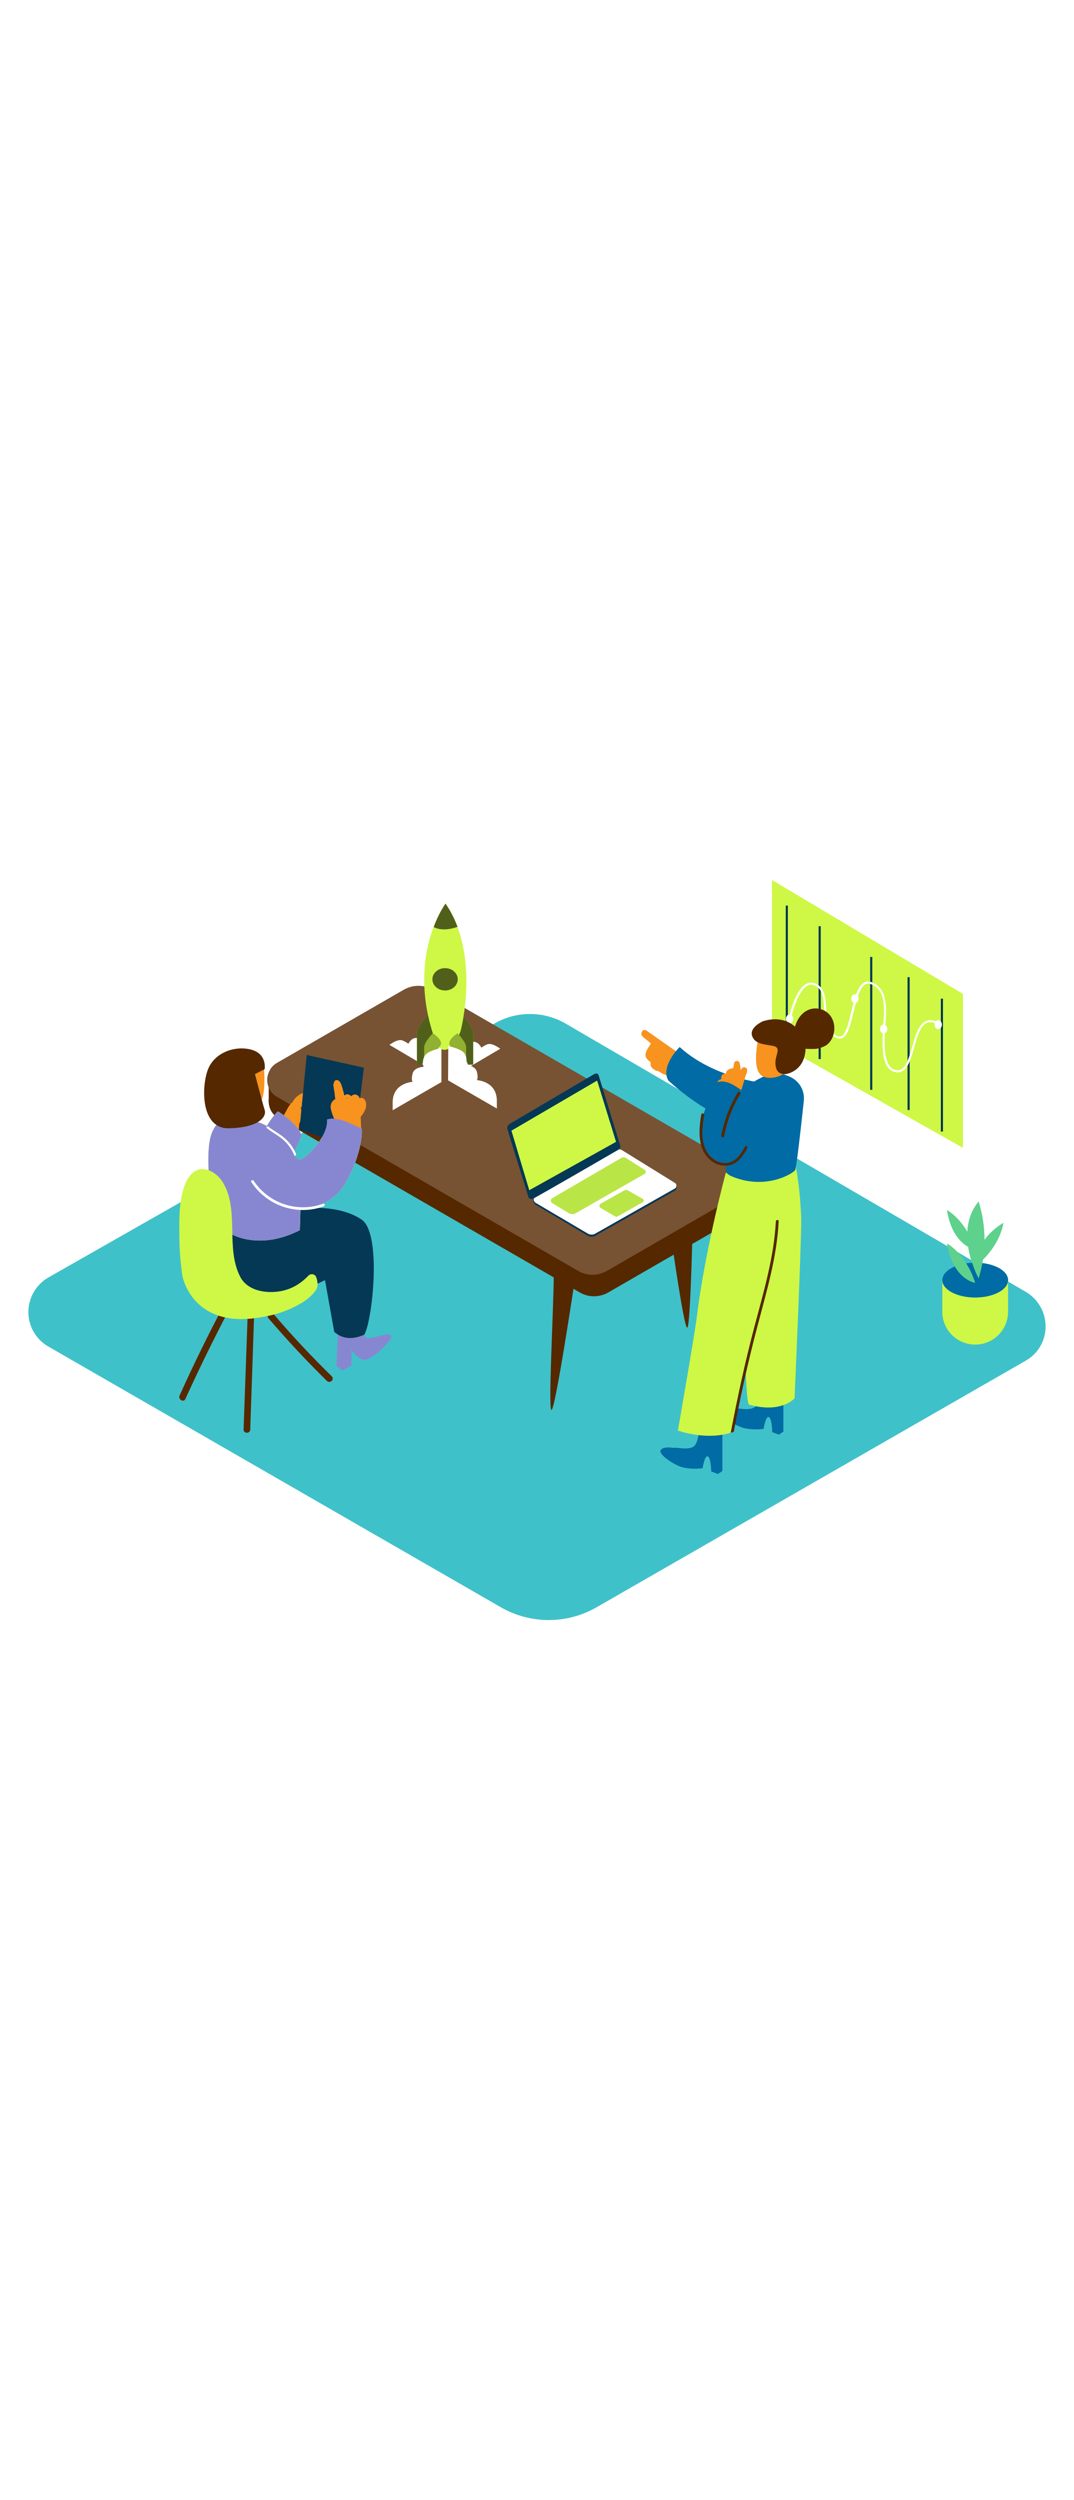 <svg version="1.1" id="Layer_1" xmlns="http://www.w3.org/2000/svg" xmlns:xlink="http://www.w3.org/1999/xlink" x="0px" y="0px" viewBox="0 0 500 500" style="width: 215px;" xml:space="preserve" data-imageid="startup-1-14" imageName="Startup 1" class="illustrations_image"><style type="text/css">.st0_startup-1-14{fill:#3FC1C9;}
	.st1_startup-1-14{fill:#68E1FD;}
	.st2_startup-1-14{fill:#053855;}
	.st3_startup-1-14{fill:#FFFFFF;}
	.st4_startup-1-14{opacity:0.32;fill:url(#SVGID_1_);enable-background:new    ;}
	.st5_startup-1-14{fill:#5ED18D;}
	.st6_startup-1-14{fill:#006BA4;}
	.st7_startup-1-14{fill:#552800;}
	.st8_startup-1-14{opacity:0.32;fill:url(#SVGID_00000067233293529930255360000006362295206410560158_);enable-background:new    ;}
	.st9_startup-1-14{opacity:0.2;fill:#FFFFFF;enable-background:new    ;}
	.st10_startup-1-14{opacity:0.1;fill:#053855;enable-background:new    ;}
	.st11_startup-1-14{opacity:0.61;enable-background:new    ;}
	.st12_startup-1-14{opacity:0.29;enable-background:new    ;}
	.st13_startup-1-14{opacity:0.32;fill:url(#SVGID_00000072254149281822504060000003274736133510478723_);enable-background:new    ;}
	.st14_startup-1-14{fill:#8787D1;}
	.st15_startup-1-14{fill:#F7931E;}
	.st16_startup-1-14{opacity:0.41;fill:url(#SVGID_00000031910336178044881220000009544452158878166714_);enable-background:new    ;}</style><path id="field_startup-1-14" class="st0_startup-1-14" d="M22.5,262.8l207.8-118.2c10.3-5.9,23-5.8,33.2,0.2l214.1,124.7c8.8,5.2,11.8,16.5,6.7,25.3
	c-1.6,2.8-4,5.1-6.8,6.7L277.7,416.2c-13.8,7.9-30.7,7.9-44.5,0L22.5,294.9c-8.9-5.1-11.9-16.4-6.8-25.3
	C17.3,266.8,19.7,264.4,22.5,262.8z"/><g id="screen_startup-1-14"><polygon class="st1_startup-1-14 targetColor" points="448.3,130.9 359.4,77.9 359.4,152.3 448.3,202.5 	" style="fill: rgb(206, 248, 69);"/><rect x="365.8" y="89.8" class="st2_startup-1-14" width="1" height="61.8"/><rect x="381.1" y="99.4" class="st2_startup-1-14" width="1" height="61.8"/><rect x="405.1" y="113.7" class="st2_startup-1-14" width="1" height="61.8"/><rect x="422.5" y="123.1" class="st2_startup-1-14" width="1" height="61.8"/><rect x="438" y="133.1" class="st2_startup-1-14" width="1" height="61.8"/><path class="st3_startup-1-14" d="M417.9,167.4c-0.5,0-1-0.1-1.5-0.2c-5.9-1.7-5.6-11.4-5.5-16c0-0.5,0-1,0-1.3c0-1.4,0.1-3,0.3-4.8
		c0.6-7.1,1.3-16-5.6-18.7c-0.9-0.4-1.9-0.4-2.7,0c-2.7,1.4-4.1,7.3-5.5,12.9s-2.6,10.9-5.2,12.1c-1,0.4-2.1,0.3-3-0.2
		c-4.9-2.5-5.2-8-5.5-13.2c-0.3-4.8-0.5-9.3-4.3-11c-1.1-0.5-2.4-0.5-3.5,0.1c-5,2.6-7.6,15.2-7.7,15.3l-1-0.2
		c0.1-0.5,2.8-13.2,8.2-16c1.3-0.7,2.9-0.7,4.3-0.1c4.4,1.9,4.7,7,4.9,11.9s0.6,10.1,4.9,12.4c0.6,0.4,1.4,0.5,2.1,0.2
		c2.2-1,3.5-6.3,4.7-11.4c1.4-5.9,2.8-11.9,6-13.6c1.1-0.6,2.4-0.6,3.6-0.1c7.6,3,6.8,12.6,6.3,19.7c-0.1,1.7-0.3,3.4-0.3,4.7
		c0,0.4,0,0.8,0,1.3c-0.1,4-0.4,13.5,4.8,15c1,0.3,2,0.3,2.9-0.2c2.4-1.4,3.8-6,5-10.4c1.5-5.2,3-10.6,6.5-12.1
		c1.7-0.7,3.7-0.5,6,0.7l-0.5,0.9c-2-1.1-3.7-1.3-5.1-0.7c-3.1,1.3-4.5,6.4-5.9,11.4s-2.7,9.4-5.5,11
		C419.3,167.2,418.6,167.4,417.9,167.4z"/><ellipse class="st3_startup-1-14" cx="367.6" cy="142.5" rx="1.7" ry="2.1"/><ellipse class="st3_startup-1-14" cx="436.8" cy="145.2" rx="1.7" ry="2.1"/><ellipse class="st3_startup-1-14" cx="398" cy="133.1" rx="1.7" ry="2.1"/><ellipse class="st3_startup-1-14" cx="411.4" cy="147.2" rx="1.7" ry="2.1"/></g><g id="plant_startup-1-14"><linearGradient id="SVGID_1_-startup-1-14" gradientUnits="userSpaceOnUse" x1="419.023" y1="196.536" x2="445.243" y2="221.196" gradientTransform="matrix(1 0 0 -1 0 502)"><stop offset="0" style="stop-color:#000000;stop-opacity:0"/><stop offset="0.99" style="stop-color:#552800"/></linearGradient><path class="st4_startup-1-14" d="M413.8,310.9c3.7,1.1,7.5,2.3,11.3,3c2.3,0.4,4.7,0.7,7.1,0.8l4-2.7l27.5-20.5l-21-7L392.8,302
		C399,306.5,406.6,308.7,413.8,310.9z"/><path class="st1_startup-1-14 targetColor" d="M452.6,269.4c-5-0.4-10.2-1.9-13.9-5.3v14.7c0,8.4,6.9,15.2,15.3,15.2l0,0c8.4,0,15.3-6.8,15.3-15.3v-15
		C464.1,265.9,458.2,269.9,452.6,269.4z" style="fill: rgb(206, 248, 69);"/><ellipse class="st5_startup-1-14" cx="454" cy="264" rx="15.3" ry="8.1"/><path class="st5_startup-1-14" d="M454,265.3c0,0-10.4-1.5-13.1-18.3C440.9,247,449.8,251.9,454,265.3z"/><path class="st5_startup-1-14" d="M455.6,263.2c0,0-11.9-21.4,0-35.7C459.2,239.1,459.2,251.6,455.6,263.2z"/><path class="st5_startup-1-14" d="M454,249.8c0,0-10.4-1.5-13.1-18.3C440.9,231.4,449.8,236.3,454,249.8z"/><path class="st5_startup-1-14" d="M455.3,256.6c0,0-2.6-10.2,11.8-19.2C467.1,237.4,466,247.5,455.3,256.6z"/><ellipse class="st6_startup-1-14" cx="454" cy="264" rx="15.3" ry="8.1"/><path class="st5_startup-1-14" d="M454,265.3c0,0-10.4-1.5-13.1-18.3C440.9,247,449.8,251.9,454,265.3z"/><path class="st5_startup-1-14" d="M455.6,263.2c0,0-11.9-21.4,0-35.7C459.2,239.1,459.2,251.6,455.6,263.2z"/><path class="st5_startup-1-14" d="M454,249.8c0,0-10.4-1.5-13.1-18.3C440.9,231.4,449.8,236.3,454,249.8z"/><path class="st5_startup-1-14" d="M455.3,256.6c0,0-2.6-10.2,11.8-19.2C467.1,237.4,466,247.5,455.3,256.6z"/></g><g id="desk_startup-1-14"><path class="st7_startup-1-14" d="M322.5,237.1c0,0-1,47.6-2.5,49s-7.8-43.9-7.8-43.9"/><linearGradient id="SVGID_00000013875456615910911940000007274164583341558686_-startup-1-14" gradientUnits="userSpaceOnUse" x1="202.179" y1="207.925" x2="242.679" y2="278.495" gradientTransform="matrix(1 0 0 -1 0 502)"><stop offset="0" style="stop-color:#FFFFFF;stop-opacity:0"/><stop offset="0.99" style="stop-color:#000000"/></linearGradient><path style="opacity:0.32;fill:url(#SVGID_00000013875456615910911940000007274164583341558686_);enable-background:new    ;" d="
		M256.7,324.4c0.1,0,74.9-38.8,75-38.8L209,210.9L139.5,186l-27.3,48.6C128.6,244.4,239.3,316.7,256.7,324.4z"/><path class="st7_startup-1-14" d="M257.6,257.3c1.1,3.2-2.7,66.2-0.9,67.1c1.8,0.9,11.8-66.4,11.8-66.4"/><polyline class="st7_startup-1-14" points="346.7,217.1 346.7,228.3 342.9,228.3 341.6,222.1 	"/><polygon class="st7_startup-1-14" points="125.1,181.4 125.1,170.4 129.7,176.5 	"/><path class="st7_startup-1-14" d="M129.6,173l59-34c4.3-2.5,9.5-2.5,13.8,0l139.8,80.7c4.4,2.5,5.9,8.2,3.4,12.6c-0.8,1.4-2,2.6-3.4,3.4
		l-59.1,34.1c-4.1,2.3-9.1,2.3-13.1,0l-140.3-81c-4.4-2.5-5.9-8-3.4-12.4C127,175,128.2,173.8,129.6,173z"/><path class="st7_startup-1-14" d="M128.9,163l59-34c4.3-2.5,9.5-2.5,13.8,0l139.8,80.7c4.4,2.5,5.9,8.2,3.4,12.6c-0.8,1.4-2,2.6-3.4,3.4
		l-59.1,34.1c-4.1,2.3-9.1,2.3-13.1,0l-140.3-81c-4.4-2.5-5.9-8-3.4-12.4C126.3,165,127.5,163.8,128.9,163z"/><path class="st9_startup-1-14" d="M128.9,163l59-34c4.3-2.5,9.5-2.5,13.8,0l139.8,80.7c4.4,2.5,5.9,8.2,3.4,12.6c-0.8,1.4-2,2.6-3.4,3.4
		l-59.1,34.1c-4.1,2.3-9.1,2.3-13.1,0l-140.3-81c-4.4-2.5-5.9-8-3.4-12.4C126.3,165,127.5,163.8,128.9,163z"/><polyline points="314.9,219.9 314.9,221.2 314.3,222 	"/><path class="st2_startup-1-14" d="M289.8,204.7l24.4,15.1c0.7,0.4,0.9,1.4,0.5,2.1c-0.1,0.2-0.3,0.4-0.5,0.5l-37.1,21c-1,0.6-2.3,0.6-3.4,0
		l-24.3-14.4c-1.8-1.4-1.6-4.2,0-4.3l36.9-20.2C287.3,204,288.7,204,289.8,204.7z"/><path class="st3_startup-1-14" d="M289.8,203.7l24.4,15.1c0.7,0.4,0.9,1.4,0.5,2.1c-0.1,0.2-0.3,0.4-0.5,0.5l-37.1,21c-1,0.6-2.3,0.6-3.4,0
		l-24.3-14.3c-0.9-0.5-1.2-1.7-0.7-2.6c0.2-0.3,0.4-0.5,0.7-0.7l36.9-21.2C287.3,203,288.7,203,289.8,203.7z"/><path class="st2_startup-1-14" d="M288.8,201.6c0,0-10.1-32.8-10.1-32.8s-0.3-1.5-2.1-0.6l-38.9,22.9c-1,0.4-1.7,1.4-1.5,2.5
		c0.4,1.8,9.9,32,9.9,32c0.4,0.6,1.2,0.8,1.9,0.6c1.2-0.4,40-22.9,40-22.9C288.5,203.1,288.9,202.3,288.8,201.6z"/><polygon class="st1_startup-1-14 targetColor" points="278,171.2 238.1,194.5 246.4,222.2 286.8,199.7 	" style="fill: rgb(206, 248, 69);"/><path class="st1_startup-1-14 targetColor" d="M291.2,207.1l8.9,5.6c0.5,0.3,0.7,1,0.4,1.5c-0.1,0.2-0.2,0.3-0.4,0.4l-32.1,18.3c-1,0.6-2.2,0.6-3.1,0
		c-2.1-1.2-5.6-3.4-7.8-4.7c-0.6-0.4-0.8-1.2-0.5-1.8c0.1-0.2,0.3-0.3,0.5-0.5l32.3-18.8C290,206.8,290.7,206.8,291.2,207.1z" style="fill: rgb(206, 248, 69);"/><path class="st1_startup-1-14 targetColor" d="M290.8,222.2l-11.2,6.3c-0.5,0.3-0.7,1-0.4,1.5c0.1,0.2,0.2,0.3,0.4,0.4l6.6,3.9c0.5,0.3,1,0.3,1.5,0l11.5-6.5
		c0.5-0.3,0.6-0.8,0.3-1.3c-0.1-0.1-0.2-0.3-0.3-0.3l-6.9-3.9C291.8,222,291.2,222,290.8,222.2z" style="fill: rgb(206, 248, 69);"/><path class="st10_startup-1-14" d="M291.2,207.1l8.9,5.6c0.5,0.3,0.7,1,0.4,1.5c-0.1,0.2-0.2,0.3-0.4,0.4l-32.1,18.3c-1,0.6-2.2,0.6-3.1,0
		c-2.1-1.2-5.6-3.4-7.8-4.7c-0.6-0.4-0.8-1.2-0.5-1.8c0.1-0.2,0.3-0.3,0.5-0.5l32.3-18.8C290,206.8,290.7,206.8,291.2,207.1z"/><path class="st10_startup-1-14" d="M290.8,222.2l-11.2,6.3c-0.5,0.3-0.7,1-0.4,1.5c0.1,0.2,0.2,0.3,0.4,0.4l6.6,3.9c0.5,0.3,1,0.3,1.5,0
		l11.5-6.5c0.5-0.3,0.6-0.8,0.3-1.3c-0.1-0.1-0.2-0.3-0.3-0.3l-6.9-3.9C291.8,222,291.2,222,290.8,222.2z"/><path class="st3_startup-1-14" d="M197.1,163.9l-15.8-9.3c0,0,4-3.1,6.2-2c0.9,0.4,1.8,0.8,2.6,1.5c0,0,1.6-3.4,4.4-2.6c1.5,0.3,2.8,1.2,3.5,2.6
		c0,0,1.2-3.2,4-1.5c1.7,1,2.8,2.8,3,4.7l-0.3,11L197.1,163.9z"/><path class="st3_startup-1-14" d="M217.1,165.7l15.8-9.3c0,0-4-3.1-6.2-2c-0.9,0.4-1.8,0.9-2.6,1.5c0,0-1.6-3.4-4.4-2.6
		c-1.5,0.3-2.8,1.2-3.5,2.6c0,0-1.2-3.2-4-1.5c-1.7,1-2.8,2.8-3,4.7l0.3,11L217.1,165.7z"/><path class="st1_startup-1-14 targetColor" d="M214.5,139.9c0,0,5.8,6,5.8,9.4s0,14.5,0,14.5h-2.4c0,0-5-11.4-8.2-15.2S214.5,139.9,214.5,139.9z" style="fill: rgb(206, 248, 69);"/><path class="st11_startup-1-14" d="M214.5,139.9c0,0,5.8,6,5.8,9.4s0,14.5,0,14.5h-2.4c0,0-5-11.4-8.2-15.2S214.5,139.9,214.5,139.9z"/><path class="st1_startup-1-14 targetColor" d="M199.9,139.9c0,0-5.8,6-5.8,9.4s0,14.5,0,14.5h2.4c0,0,5-11.4,8.2-15.2S199.9,139.9,199.9,139.9z" style="fill: rgb(206, 248, 69);"/><path class="st11_startup-1-14" d="M199.9,139.9c0,0-5.8,6-5.8,9.4s0,14.5,0,14.5h2.4c0,0,5-11.4,8.2-15.2S199.9,139.9,199.9,139.9z"/><path class="st1_startup-1-14 targetColor" d="M213,99.7c-1.4-3.8-3.3-7.5-5.6-10.8c-2.3,3.4-4.1,7.1-5.5,10.9C205.2,101.5,209.3,101,213,99.7z" style="fill: rgb(206, 248, 69);"/><ellipse class="st1_startup-1-14 targetColor" cx="207.2" cy="124.1" rx="5.9" ry="5.2" style="fill: rgb(206, 248, 69);"/><path class="st1_startup-1-14 targetColor" d="M207.4,88.8c0,0-17.6,23.7-5.9,60.4c0,0,1.3,7.8,5.5,7.7s7.4-8.6,7.4-8.6S223.9,113.1,207.4,88.8z" style="fill: rgb(206, 248, 69);"/><path class="st11_startup-1-14" d="M213,99.7c-1.4-3.8-3.3-7.5-5.6-10.8c-2.3,3.4-4.1,7.1-5.5,10.9C205.2,101.5,209.3,101,213,99.7z"/><ellipse class="st11_startup-1-14" cx="207.2" cy="124.1" rx="5.9" ry="5.2"/><path class="st1_startup-1-14 targetColor" d="M201.5,149.2c0,0-4,4.1-4,6.5s0,10,0,10h1.7c0,0,3.4-7.9,5.6-10.5S201.5,149.2,201.5,149.2z" style="fill: rgb(206, 248, 69);"/><path class="st1_startup-1-14 targetColor" d="M213,149.2c0,0,4,4.1,4,6.5v10h-1.7c0,0-3.4-7.9-5.6-10.5S213,149.2,213,149.2z" style="fill: rgb(206, 248, 69);"/><path class="st12_startup-1-14" d="M201.5,149.2c0,0-4,4.1-4,6.5s0,10,0,10h1.7c0,0,3.4-7.9,5.6-10.5S201.5,149.2,201.5,149.2z"/><path class="st12_startup-1-14" d="M213,149.2c0,0,4,4.1,4,6.5v10h-1.7c0,0-3.4-7.9-5.6-10.5S213,149.2,213,149.2z"/><path class="st3_startup-1-14" d="M205.4,156.1c0,0-6.8,1.2-7.9,4c-0.7,1.5-0.8,3.2-0.3,4.7c0,0-4.3,0.1-5.1,3.1s0,3.9,0,3.9s-9.6,0.4-9.3,10.1
		v3.1l22.7-13.1V156.1z"/><path class="st3_startup-1-14" d="M208.7,155.2c0,0,6.8,1.2,7.9,4c0.7,1.5,0.8,3.2,0.3,4.8c0,0,4.3,0.1,5.1,3.1s0,3.9,0,3.9s9.6,0.4,9.3,10.1
		v3.1l-22.7-13.1L208.7,155.2z"/></g><g id="person2_startup-1-14"><linearGradient id="SVGID_00000006684229129426400630000008255713903099695015_-startup-1-14" gradientUnits="userSpaceOnUse" x1="90.645" y1="179.383" x2="151.115" y2="222.323" gradientTransform="matrix(1 0 0 -1 0 502)"><stop offset="0" style="stop-color:#FFFFFF;stop-opacity:0"/><stop offset="0.99" style="stop-color:#000000"/></linearGradient><path style="opacity:0.32;fill:url(#SVGID_00000006684229129426400630000008255713903099695015_);enable-background:new    ;" d="
		M93.5,326.6c6.5,2,13.1,4,19.8,5.3c4.1,0.7,8.2,1.2,12.4,1.4l7-4.7l48.2-35.9l-34.1-23.6l-90.1,41.8
		C67.5,318.8,80.8,322.7,93.5,326.6z"/><path class="st7_startup-1-14" d="M139.9,254.6c-4.9-3.4-10.6-5.2-16.8-3.9c-6.6,1.4-12.3,5.6-19,6.6c-1.1,0.2-5.3-0.1-5.9,0.5
		c-18.7,17.6,33.5,15.8,33.5,15.8c5.1-4.1,9.8-8.2,14.9-12.4C145,257.8,142.5,256.4,139.9,254.6z"/><path class="st7_startup-1-14" d="M115.3,280.2l-1.9,53.3c-0.1,2,3.1,2,3.1,0c0.6-17.7,1.2-35.5,1.8-53.3C118.5,278.2,115.4,278.2,115.3,280.2z"/><path class="st7_startup-1-14" d="M154.4,308.7c-9.5-9.3-18.6-19-27.2-29.1c-1.3-1.5-3.5,0.7-2.2,2.2c8.7,10.1,17.7,19.8,27.2,29.1
		C153.7,312.3,155.9,310.1,154.4,308.7z"/><path class="st7_startup-1-14" d="M104.4,275.3c-7.4,13.9-14.3,28-20.8,42.4c-0.8,1.8,1.9,3.4,2.7,1.6c6.5-14.3,13.5-28.5,20.8-42.4
		C108.1,275.1,105.4,273.5,104.4,275.3z"/><path class="st1_startup-1-14 targetColor" d="M145.7,259.6c-3.1,4.3-7.6,7.5-12.6,9.1c-7.1,2.1-17.5,1.1-21.2-6.2c-6.8-13.4-0.4-30.1-7.6-43.1
		c-1.8-3.2-4.7-6-8.3-6.8c-4.7-1-7.9,2.4-9.6,6.5c-3,7.3-2.9,16.4-2.8,24.1c0,6.3,0.5,12.5,1.4,18.7c0,0,4.4,26,38.4,19
		c5.9-1,11.6-3.1,16.7-6.1c2.6-1.5,5-3.5,6.8-5.9C148.9,266.1,147.5,262.6,145.7,259.6z" style="fill: rgb(206, 248, 69);"/><path class="st14_startup-1-14" d="M169.2,284.6c0,0-0.3,4.8,1.2,6.1s9.4-2.4,11.5-1.1s-8,10.8-11.5,11.4s-6.8-4.5-6.8-4.5v7.2l-4,2.3l-3-1.8
		l0.9-19.5H169.2z"/><path class="st2_startup-1-14" d="M155.6,288.1c4.2,3.6,8.8,3.5,14,1.3c3.8-6.6,8.2-47-1.2-53.5c-10.1-6.9-26-5.7-28.6-4.9l-38.8,6.4
		c-3,5.1,4.9,31.6,22.1,32.3s28.2-5.7,28.2-5.7L155.6,288.1z"/><path class="st15_startup-1-14" d="M140.5,177.2c-1.8,0.8-3.4,2.2-4.3,4c0,0,0,0.1-0.1,0.1c-2.7,2.2-3.2,6.3-6.1,8.3c0,0.1-2.7,2-2.8,2.1
		s0.3-3.7,0.2-3.7l0,0c-1,2.6-1.9,5.2-2.7,7.8c0.1,0.1,0.3,0.1,0.4,0.2l-0.3,0.1c-0.1,0-0.2,0.1-0.3,0.2c-0.1,0.3-0.3,0.5-0.5,0.6
		c-0.6,1.3,1.1,3.3,2.9,2.4l8.8-4.3c1.2-0.2,2.3-0.6,3.4-1c0.1-0.9,0.1-1.8,0.2-2.8c1.4-2.2,1.6-4.9,0.6-7.3c0-0.1,0.1-0.1,0.2-0.2
		c0,0,0-0.1,0-0.1c1.5-1,2.5-2.6,2.8-4.4C143.2,178.2,141.9,176.6,140.5,177.2z"/><path class="st1_startup-1-14 targetColor" d="M129.4,185.5c0,0,10,6.2,11,11.4c0,0-7,15.3-6.6,15.9c7.9,10.4-15.9-6.6-15.9-6.6S122.8,191.7,129.4,185.5z" style="fill: rgb(206, 248, 69);"/><path class="st1_startup-1-14 targetColor" d="M152.2,189.3c0.8,6.9-8,16.5-11.7,18.4c-5.1,2.6-7.1-18.6-29.4-18.5c-1.4,0-8.7-3.1-12.5,6.4s0,36.9,2.5,41.7
		c2.2,4.2,17.2,14.3,38.5,3.5l0.3-9.9c0,0,12.6-0.3,19.2-9.5c6.2-8.6,9.9-21.6,9.3-27.9C163.3,191.3,157.1,187.7,152.2,189.3z" style="fill: rgb(206, 248, 69);"/><path class="st14_startup-1-14" d="M129.4,185.5c0,0,10,6.2,11,11.4c0,0-7,15.3-6.6,15.9c7.9,10.4-15.9-6.6-15.9-6.6S122.8,191.7,129.4,185.5z"/><polyline class="st2_startup-1-14" points="142.8,159.3 169.4,165.2 164.9,202.4 139.4,194.1 	"/><path class="st15_startup-1-14" d="M170.2,180.9c-0.3-1.1-1.4-1.9-2.5-1.6c-0.1,0-0.2,0.1-0.3,0.1c-0.1-0.5-0.4-1-0.9-1.3
		c-0.7-0.5-1.7-0.6-2.4-0.1c-0.2,0.1-0.4,0.3-0.6,0.5l-0.1-0.1c-0.6-0.7-1.6-1-2.4-0.7c-0.2,0.1-0.5,0.3-0.7,0.5
		c-0.2-1.2-0.6-2.4-0.9-3.6c-0.4-1.2-0.9-3.4-2.4-3.6c-0.9-0.2-1.4,0.5-1.6,1.3c-0.2,0.6-0.3,1.2-0.1,1.8c0.1,0.8,0.2,1.6,0.4,2.4
		c0.1,1.1,0.2,2.2,0.4,3.4l0,0c-0.2,0-0.4,0.1-0.5,0.2c-1.5,1.1-2,2.9-1.5,4.6c0.6,2.4,1.5,4.6,2.6,6.8c0.2,0.4,0.6,0.6,1,0.4
		c0,0,0,0,0.1,0l0.1,0.4c0.1,0.4,0.6,0.7,1,0.6c0.3-0.1,0.6-0.4,0.6-0.7v-0.1c0.1,0.1,0.2,0.1,0.3,0.1l0.1,0.9
		c0.1,0.8,1.3,0.8,1.6,0.1c0,0.2,0,0.4,0.1,0.7c0.1,0.9,1.6,0.8,1.6-0.1c0-0.2,0-0.5,0-0.7c0.3,0,0.5-0.1,0.7-0.4
		c0.1,0.2,0.4,0.3,0.6,0.3c0.2,0.2,0.5,0.2,0.8,0.1l0.1,0.2c0.1,0.5,0.6,0.7,1.1,0.6c0,0.1,0,0.2,0,0.3c0,1,1.7,1.2,1.6,0.1
		c0-2.1-0.1-4.2-0.2-6.3c0.1,0,0.2-0.1,0.2-0.2C169.6,186.1,171.1,183.3,170.2,180.9z M161.5,179.3c0.1-0.1,0.3-0.1,0.4-0.1
		c0,0.1-0.1,0.1-0.1,0.2h-0.5C161.4,179.4,161.4,179.3,161.5,179.3z"/><path class="st15_startup-1-14" d="M122.8,164c0,0.2,1.4,14.2-1.8,17.3s-11.4,1.8-13.5-1.6s-4.6-7.8-2.4-13S122.5,160.5,122.8,164z"/><path class="st14_startup-1-14" d="M152.2,189.3c0.8,6.9-8,16.5-11.7,18.4c-5.1,2.6-7.1-18.6-29.4-18.5c-1.4,0-8.7-3.1-12.5,6.4s0,36.9,2.5,41.7
		c2.2,4.2,17.2,14.3,38.5,3.5l0.3-9.9c0,0,12.6-0.3,19.2-9.5c6.2-8.6,9.9-21.6,9.3-27.9C163.3,191.3,157.1,187.7,152.2,189.3z"/><path class="st3_startup-1-14" d="M150.4,228.5c-11.9,4.3-25.3-0.1-32.3-10.7c-0.4-0.7-1.6,0-1.1,0.6c7.3,11.1,21.2,15.8,33.7,11.3
		C151.5,229.4,151.2,228.2,150.4,228.5z"/><path class="st3_startup-1-14" d="M137.8,205.3c-1.1-2.7-2.8-5-4.9-7c-2.4-2.2-5.4-3.6-8-5.7c-0.5-0.4-1.2,0.3-0.7,0.7c2.4,2,5.2,3.3,7.6,5.4
		c2.3,2,4,4.4,5.2,7.2C137.2,206.5,138.1,205.9,137.8,205.3z"/><path class="st7_startup-1-14" d="M123.2,165.9l-4.5,2.3c0,0,3.4,13.1,4.5,16.6s-3.1,8.3-16.6,8.6s-12.8-20-9.7-27.6s12.4-11,20-9
		S123.2,165.9,123.2,165.9z"/><path class="st1_startup-1-14 targetColor" d="M147.2,262.6c-0.4-1.1-1.7-1.6-2.8-1.2c-0.3,0.1-0.6,0.3-0.8,0.5c-2.9,3.1-6.5,5.5-10.6,6.7
		c-7.1,2.1-17.5,1.1-21.2-6.2c-6.8-13.3-0.5-30-7.5-42.9c-1.2-2.3-3-4.3-5.3-5.7c-6.4-3.7-10.6,0.4-12.7,5.3
		c-3,7.3-2.9,16.4-2.8,24.1c0,6.3,0.5,12.5,1.4,18.7c0,0,4.4,26,38.4,19c5.9-1,11.5-3.1,16.7-6.1c2.6-1.5,5-3.5,6.8-5.9
		C148.2,267.1,148,264.8,147.2,262.6z" style="fill: rgb(206, 248, 69);"/></g><g id="person1_startup-1-14"><linearGradient id="SVGID_00000128454506737701421810000009655643201639248062_-startup-1-14" gradientUnits="userSpaceOnUse" x1="287.603" y1="140.291" x2="345.873" y2="176.581" gradientTransform="matrix(1 0 0 -1 0 502)"><stop offset="0" style="stop-color:#000000;stop-opacity:0"/><stop offset="0.99" style="stop-color:#000000"/></linearGradient><path style="opacity:0.41;fill:url(#SVGID_00000128454506737701421810000009655643201639248062_);enable-background:new    ;" d="
		M301.5,372.8c20.4-12.2,57-33.5,61.9-37.9l-1.2-4.3l-27.5-16.3l-67,38.9C277.3,361.1,291.2,365.8,301.5,372.8z"/><path class="st15_startup-1-14" d="M323.9,164.9l-5.8-4.4c0-0.4-0.2-0.7-0.5-0.9c-5.6-3.9-11.1-7.8-16.7-11.7c-0.6-0.4-1.5-0.3-1.9,0.3
		c-0.1,0.1-0.1,0.3-0.2,0.4c-0.6,1,0.1,2.1,1.1,2.8s2.1,1.7,3.2,2.6c-0.1,0.1-0.3,0.2-0.3,0.4c-0.9,1.4-2.3,3.2-2.3,4.9
		c0,1.5,1.3,2.5,2.4,3.4c0,0.1,0,0.2,0,0.2c-0.2,2,0.7,2.6,2.3,3.6c0.3,0.2,0.7,0.3,1.1,0.2c1.1,0.7,2.3,1.4,3.6,1.9l4.9,2.5
		c1.2,0.6,2.1-0.9,1.6-1.9c1,0.1,1.4-1,1.1-1.8c0.1-0.1,0.2-0.3,0.3-0.4c0,0,0,0,0-0.1l1.7,1.3c1.4,1.1,3-1.1,1.6-2.1l-1.2-0.9
		l2.5,1.9c0.6,0.4,1.5,0.3,1.9-0.4C324.6,166.1,324.5,165.4,323.9,164.9z"/><path class="st6_startup-1-14" d="M362.6,335.9l2.1-1.4l0-23.7l-10.4-0.4c0,0-0.2,10.1-2.6,12.4s-8.5,0.6-9.1,0.9s-4.7-1-6.5,0.9
		s6.2,7.3,10.5,8.3c2.9,0.6,5.9,0.7,8.9,0.3c0,0,0.9-6,2.4-5.5s1.6,7,1.6,7L362.6,335.9z"/><path class="st1_startup-1-14 targetColor" d="M370.4,210.7c1.5,8.1,2.3,16.3,2.6,24.6c0.2,9.4-3.1,83.7-3.1,83.7s-6.2,7.2-21.2,2.9
		c-2.2-0.6-2.9-72.6-2.9-72.6l5.1-33" style="fill: rgb(206, 248, 69);"/><path class="st6_startup-1-14" d="M363.5,173.1c-0.8,0.1-28.5-0.7-47.1-17.5c0,0-9,8.8-5.3,15.5c0,0,26.5,25.5,46.7,20.3"/><path class="st6_startup-1-14" d="M334.2,354.2l2.1-1.4l0-23.7l-10.4-0.4c0,0-0.2,10.1-2.6,12.4s-8.5,0.6-9.1,0.9s-4.7-1-6.5,0.9
		s6.2,7.3,10.5,8.3c2.9,0.6,5.9,0.7,8.9,0.3c0,0,0.9-6,2.4-5.5s1.6,7,1.6,7L334.2,354.2z"/><path class="st1_startup-1-14 targetColor" d="M337.9,214.1c0,0-9.6,35.3-13.5,67c-0.9,7.6-8.8,52.9-8.8,52.9s13,4.7,24.5,1c0,0,13.7-57.8,14.3-58.9
		s9.8-38.6,10.9-65.4" style="fill: rgb(206, 248, 69);"/><path class="st6_startup-1-14" d="M367.2,169.2l-5.5-2.1c-1.4,0.1-13.8,4.2-19.5,12.4c-0.8,2.6-1.4,5.2-1.8,7.9c-0.7,3.6-1.4,7.1-1.8,10.7
		c-0.5,3.9-0.7,7.8-0.7,11.8c0,1.7,0.1,2.5,0.3,4.2c0.6,0.6,1.3,1.1,2.1,1.5c16.3,7,29.3-1.5,29.9-2.8s2.8-20.6,4-32
		C374.8,175.7,371.9,171,367.2,169.2z"/><path class="st15_startup-1-14" d="M353.8,148.2c0,0-5.1,18.6,1.7,21.2s15.6-4.8,16.5-8.6S364,142.6,353.8,148.2z"/><path class="st7_startup-1-14" d="M387.5,142.6c-1.8-3.9-6.2-5.8-10.3-4.6c-3.8,1.2-6,4.5-7.1,8.1c-3.4-3-8.4-4.5-14.9-2.5c0,0-6.3,2.7-5.1,6.7
		s5.9,4,9.9,4.8s0.8,4.3,1,8.2s2,4.6,3.6,4.9s9.2-1.3,10.3-10.2c0.1-0.5,0.1-1.1,0.1-1.6c1,0.1,2.1,0.1,3.1,0.1
		c2.4,0.1,4.7-0.6,6.7-1.8C388.3,152.1,389.4,146.6,387.5,142.6z"/><path class="st15_startup-1-14" d="M347.2,168.6c0.5-0.7,0.7-1.6,0.6-2.5c-0.1-0.7-0.9-1.2-1.6-1.1c-0.3,0.1-0.6,0.2-0.8,0.5l-0.6,0.8
		c-0.1-1-0.2-2.1-0.4-3.1c-0.1-0.7-0.8-1.2-1.6-1.1c-0.6,0.1-1,0.6-1.1,1.2c0,0.3-0.1,0.7-0.1,1c-0.1,0.3-0.2,0.7-0.2,1.1
		c-1.5,0.2-3.2,0.7-3.4,2.4c0,0,0,0.1,0,0.1c-1.1,0.1-2.2,0.4-2.2,1.8c0,0.3,0,0.5,0,0.8c-1.1,0.3-2,0.9-1.8,2.4
		c0.2,1.7,0.7,3.4,1.3,5c0.2,0.4,0.6,0.7,1,0.8c0.2,0.7,0.3,1.4,0.5,2.1c0.5,1,1.7,1.4,2.7,0.9c0.3-0.1,0.5-0.3,0.7-0.5
		c0.1,0,0.3,0,0.4-0.1c0.3,0.2,0.7,0.3,1.1,0.2c0.6,0.4,1.5,0.2,1.9-0.4c0-0.1,0.1-0.1,0.1-0.2c0.3-0.3,0.5-0.7,0.4-1.1
		c0-0.3,0-0.6,0-0.9l0,0C345.3,175.2,346.3,171.9,347.2,168.6z"/><path class="st6_startup-1-14" d="M345,175.5c-0.4,0.1-6.4-5.4-11-3.5c0,0-17.3,29.2-1.2,36.9c8,3.8,14.2-8,14.2-8l-4.6-9.1L345,175.5z"/><path class="st7_startup-1-14" d="M343.5,176.7c-3.8,6.2-6.4,13-7.7,20.1c-0.1,0.8,1.1,1.2,1.3,0.4c1.3-7,3.8-13.8,7.6-19.8
		c0.1-0.3,0-0.7-0.3-0.9C344.1,176.3,343.7,176.4,343.5,176.7z"/><path class="st7_startup-1-14" d="M346.8,202c-1.4,2.6-3,5.3-5.7,6.7c-3.1,1.7-7,0.8-9.6-1.5c-5.7-4.9-4.8-13.3-3.7-19.9
		c0.1-0.8-1.1-1.2-1.3-0.4c-1.3,7.4-2,16.9,5,21.9c2.7,2,6.3,2.5,9.4,1.4c3.3-1.4,5.4-4.5,7-7.6C348.3,201.9,347.1,201.2,346.8,202z
		"/><path class="st7_startup-1-14" d="M361.2,236.7c-0.9,16.9-5.8,33.1-10.1,49.4s-7.8,32.5-10.9,48.9c0.5-0.1,1-0.3,1.4-0.4
		c3.1-16.6,6.8-33.1,11.1-49.4c4.2-16,9-31.9,9.8-48.5C362.6,235.8,361.3,235.8,361.2,236.7z"/></g></svg>